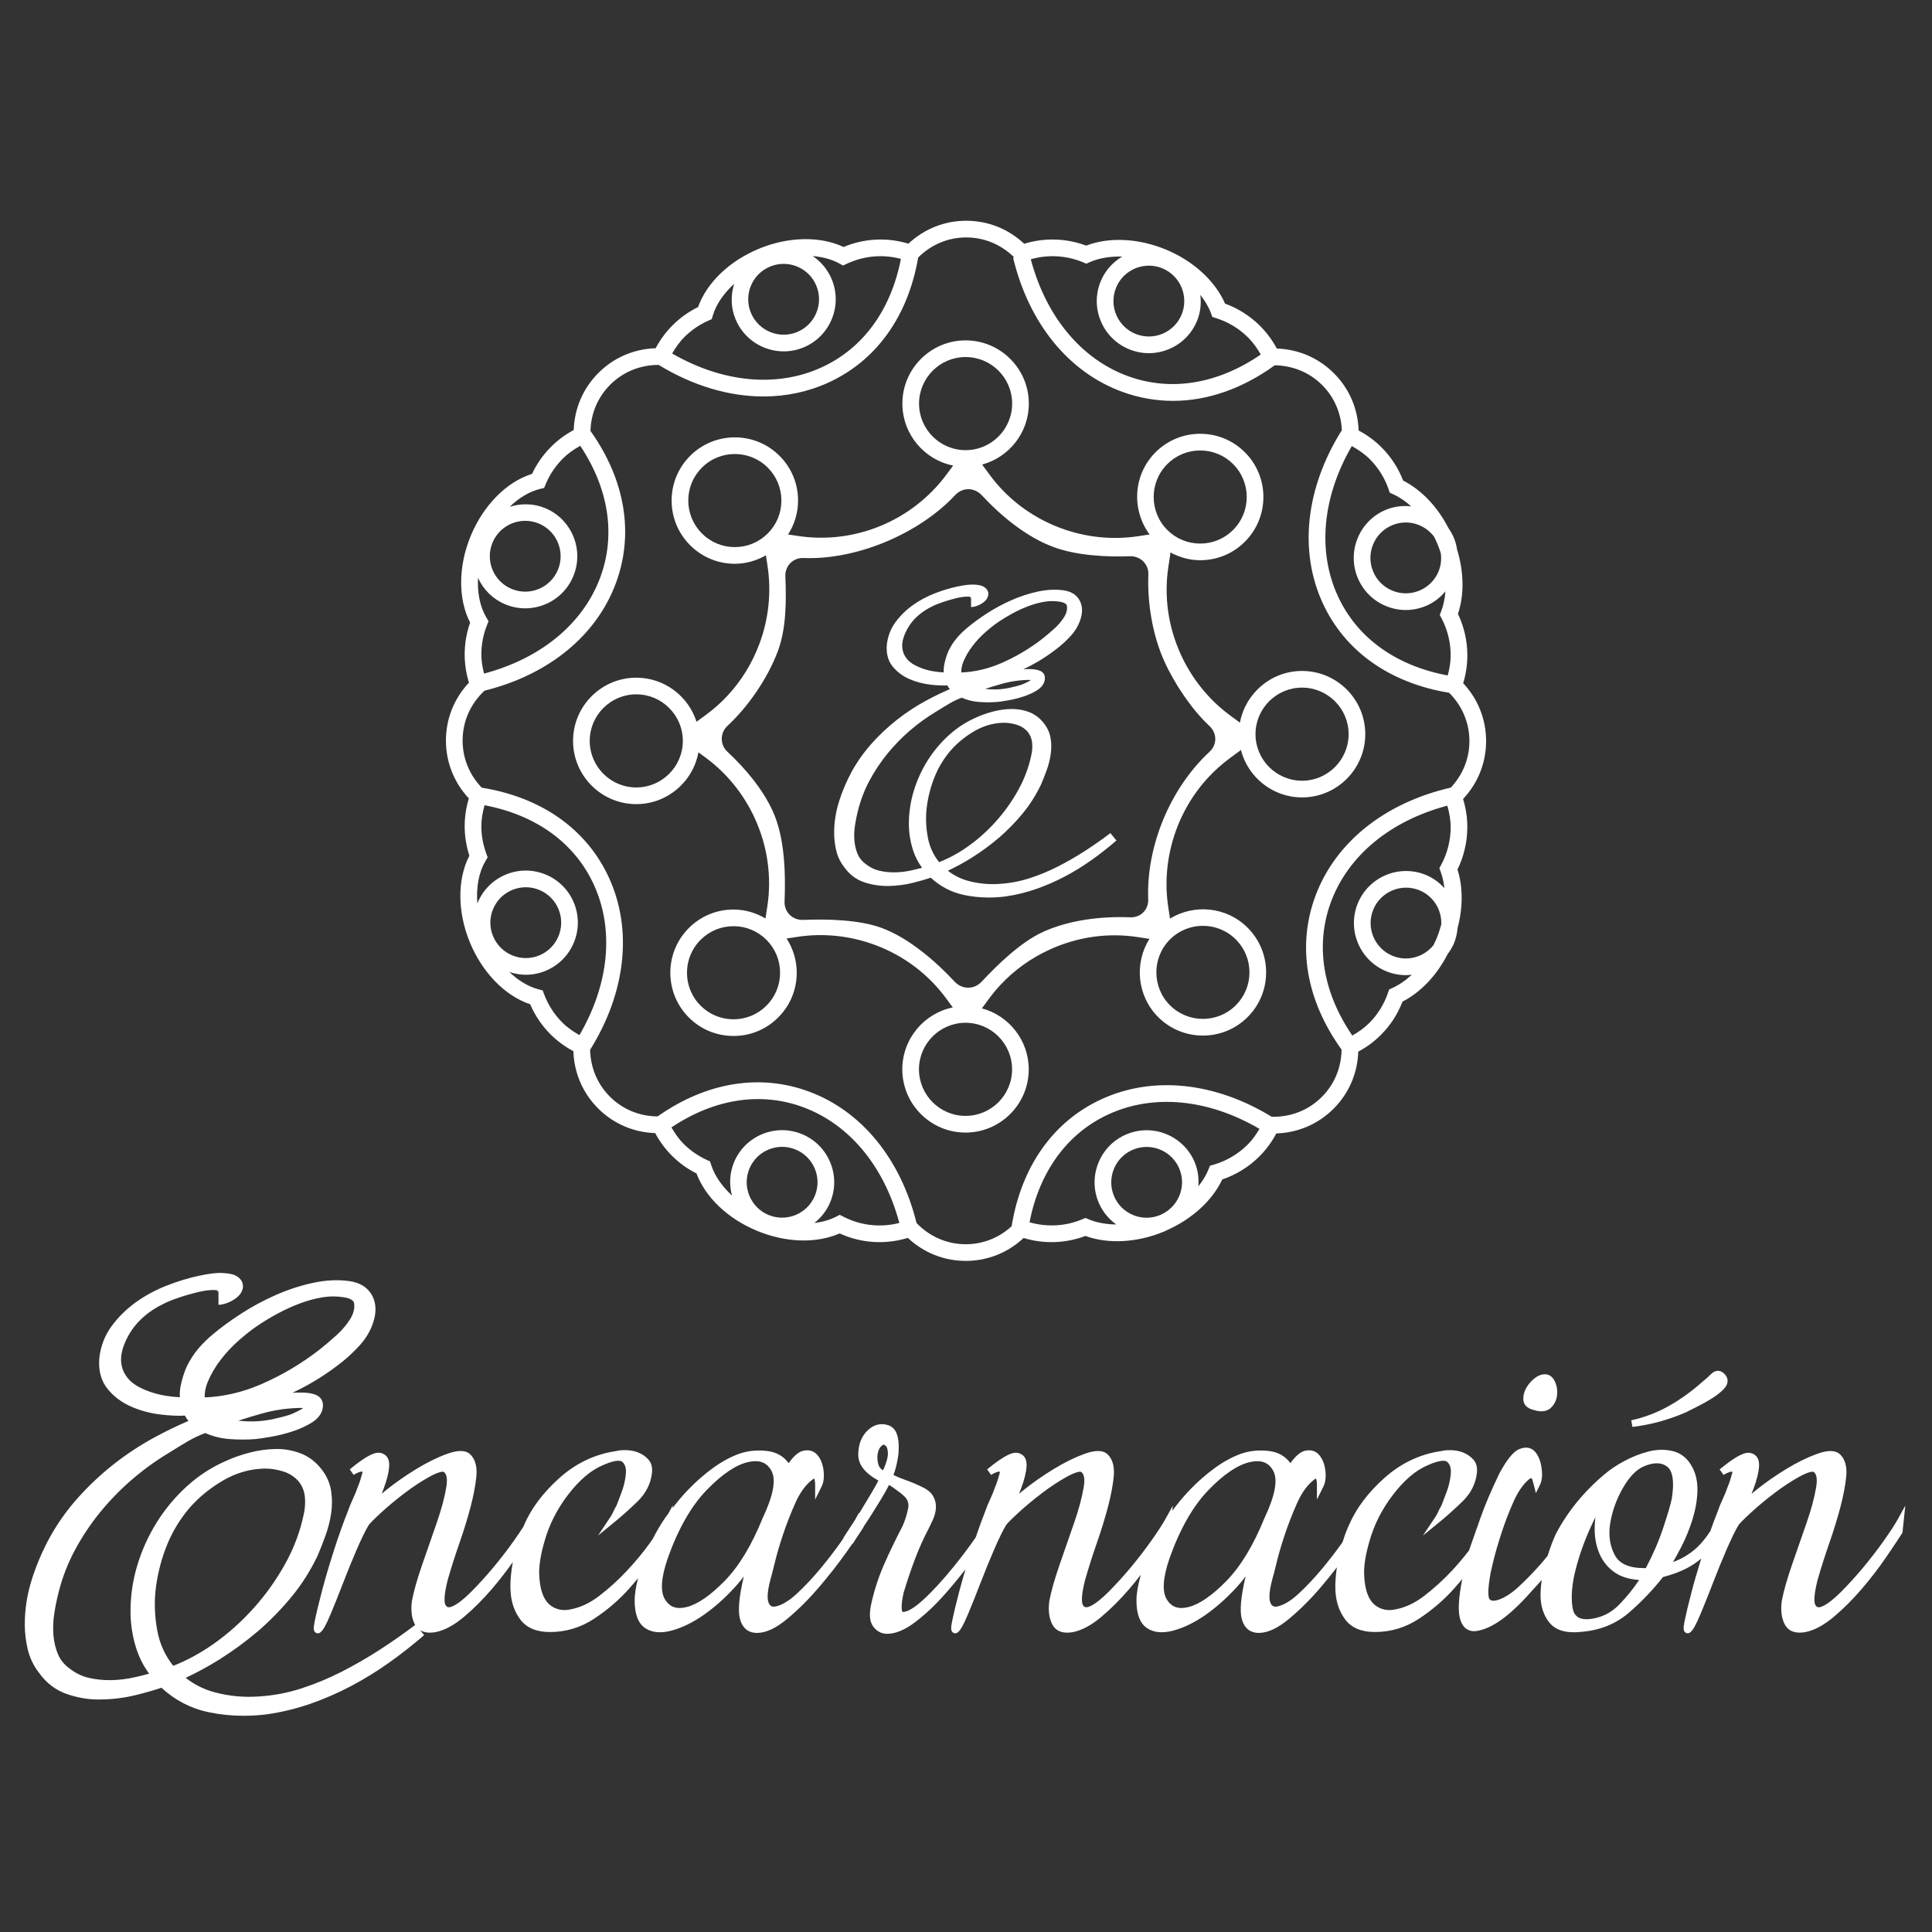 <?xml version="1.0" encoding="UTF-8"?> <svg xmlns="http://www.w3.org/2000/svg" xmlns:xlink="http://www.w3.org/1999/xlink" version="1.1" id="Calque_1" x="0px" y="0px" width="285px" height="285px" viewBox="0 0 285 285" xml:space="preserve"><rect x="0" y="0" width="285" height="285" fill="#333333" stroke="none"/> <g> <path fill="#FFFFFF" d="M226.331,208.018c0.386,0.114,0.741,0.172,1.064,0.172c0.538,0,0.989-0.159,1.344-0.479 c0.519-0.468,0.834-1.07,0.939-1.795c0.097-0.69,0.02-1.346-0.229-1.95c-0.279-0.668-0.677-1.072-1.207-1.207 c-0.579-0.112-1.167,0.049-1.756,0.478c-0.531,0.388-0.97,0.875-1.305,1.449c-0.354,0.609-0.509,1.232-0.456,1.851 C224.769,207.057,225.081,207.736,226.331,208.018"></path> <path fill="#FFFFFF" d="M244.836,209.705c1.261-0.349,2.526-0.793,3.79-1.334l1.688-0.845c0.796-0.398,1.553-0.82,2.25-1.257 c0.729-0.455,1.333-0.943,1.793-1.451c0.594-0.652,0.649-1.384,0.152-2.01l-0.008-0.009c-0.31-0.371-0.655-0.566-1.028-0.584 c-0.363-0.008-0.731,0.146-1.069,0.486c-0.457,0.453-0.854,0.812-1.216,1.085c-1.608,1.441-3.305,2.665-5.04,3.637 c-1.725,0.969-3.579,1.672-5.511,2.092l0.166,0.98C242.206,210.323,243.563,210.056,244.836,209.705"></path> <path fill="#FFFFFF" d="M279.918,224.177c-0.424,0.76-1.114,1.816-2.05,3.136c-0.931,1.311-1.95,2.634-3.028,3.931 c-1.081,1.294-2.183,2.506-3.28,3.603c-1.081,1.078-1.991,1.788-2.71,2.105c-0.698,0.31-0.907,0.069-1.052-0.184 c-0.157-0.273-0.325-1.11,0.308-3.641c0.516-1.803,1.103-3.651,1.744-5.492c0.65-1.863,1.2-3.646,1.634-5.298 c0.438-1.659,0.727-3.172,0.859-4.492c0.145-1.445-0.144-2.542-0.859-3.26c-0.672-0.674-1.797-0.714-3.446-0.115 c-1.454,0.529-2.991,1.287-4.568,2.251c-1.575,0.964-3.034,1.98-4.337,3.022c-0.27,0.216-0.519,0.421-0.749,0.614 c0.096-0.245,0.193-0.5,0.292-0.763c0.492-1.299,0.766-2.42,0.812-3.334c0.077-1.587-0.959-1.89-1.411-1.948 c-0.574-0.06-1.611,0.143-4.404,2.45l0.574,0.812c0.386-0.233,0.733-0.39,1.068-0.475c0.101-0.033,0.164-0.021,0.234,0.031 c0,0.001,0.028,0.092-0.094,0.413c-0.169,0.669-0.38,1.299-0.64,1.91c-0.171,0.51-0.403,1.082-0.692,1.699 c-0.307,0.654-0.555,1.263-0.727,1.782c-0.366,0.915-0.733,1.904-1.102,2.943c-0.197,0.285-0.402,0.593-0.586,0.837 c-0.623,0.831-1.249,1.499-1.862,1.987c-0.622,0.5-1.269,0.918-1.923,1.244c-0.342,0.17-0.72,0.331-1.13,0.481 c0.396-0.68,0.802-1.419,1.211-2.209c0.656-1.267,1.213-2.627,1.655-4.042c0.443-1.42,0.692-2.819,0.737-4.159 c0.044-1.384-0.216-2.605-0.774-3.629c-0.675-1.251-1.636-2.033-2.854-2.326c-1.16-0.277-2.375-0.255-3.617,0.067 c-1.207,0.314-2.401,0.788-3.554,1.407c-1.15,0.62-2.1,1.253-2.811,1.873c-3.066,2.543-5.512,5.522-7.276,8.877 c-0.42,0.912-0.827,2-1.216,3.229c-0.381,0.466-0.765,0.93-1.171,1.389c-1.019,1.146-2.078,2.227-3.146,3.212 c-1.027,0.944-2.037,1.586-2.989,1.901c-0.954,0.287-1.194-0.035-1.271-0.141c-0.094-0.127-0.36-0.742,0.096-3.403 c0.001-0.06,0.041-0.384,0.439-2.032c0.293-1.215,0.705-2.643,1.223-4.246c0.516-1.589,1.123-3.167,1.801-4.692 c0.658-1.482,1.442-2.6,2.312-3.312c0.116-0.087,0.196-0.135,0.248-0.162c0.057,0.047,0.12,0.102,0.186,0.164 c0.07,0.226,0.141,0.479,0.213,0.763l0.331,1.297l0.599-1.198c0.308-0.618,0.388-1.436,0.243-2.498 c-0.146-1.049-0.472-1.859-0.972-2.411c-0.405-0.443-1.134-0.87-2.311-0.385c-0.864,0.356-1.789,1.479-2.923,3.556 c-1.213,2.513-2.159,4.736-2.813,6.612c-0.648,1.861-1.19,3.396-1.631,4.633c-0.015,0.051-0.026,0.095-0.041,0.144 c-0.784,1.012-1.626,2.027-2.568,3.034c-1.277,1.36-2.655,2.607-4.097,3.711c-1.4,1.07-2.855,1.736-4.341,1.985 c-0.771,0.152-1.479,0.079-2.167-0.228c-0.682-0.301-1.197-0.801-1.579-1.53c-0.399-0.756-0.643-1.825-0.723-3.174 c-0.084-1.362,0.171-3.075,0.762-5.099c0.671-2.433,1.843-4.758,3.488-6.906c1.627-2.128,3.328-3.583,5.067-4.33 c2.082-0.938,2.73-0.681,2.914-0.529c0.436,0.37,0.611,0.954,0.541,1.784c-0.084,0.951-0.313,1.908-0.682,2.851 c-0.366,0.935-0.601,1.549-0.703,1.844c-0.171,0.263-0.326,0.556-0.462,0.87c-0.113,0.27-0.253,0.525-0.41,0.761l-1.847,2.771 l2.577-2.107c0.962-0.786,2.042-1.758,3.212-2.884c1.247-1.198,1.975-2.61,2.162-4.194c0.103-0.837-0.068-1.515-0.51-2.018 c-0.397-0.442-0.896-0.792-1.483-1.037c-1.133-0.473-2.555-0.403-3.247-0.229c-3.117,0.446-5.936,1.777-8.378,3.954 c-2.425,2.159-4.192,4.512-5.249,6.979c-0.353,0.751-0.661,1.603-0.944,2.509c-0.019,0.027-0.032,0.049-0.052,0.075 c-0.936,1.32-1.977,2.665-3.092,3.996c-1.1,1.311-2.22,2.495-3.332,3.525c-1.063,0.98-2.042,1.597-2.925,1.837 c-0.785,0.236-1.049-0.078-1.222-0.449c-0.201-0.426-0.315-1.399,0.281-3.592c0.088-0.266,0.272-0.98,0.598-2.314 c0.291-1.218,0.702-2.622,1.221-4.179c0.517-1.551,1.124-3.108,1.802-4.631c0.656-1.48,1.438-2.6,2.339-3.333 c0.273-0.241,0.427-0.306,0.454-0.337c0.01,0.02,0.026,0.056,0.043,0.116c0.049,0.146,0.104,0.42,0.104,0.883v2.116l0.945-1.893 c0.301-0.603,0.405-1.372,0.31-2.287c-0.097-0.909-0.368-1.67-0.813-2.26c-0.502-0.673-1.227-0.943-2.113-0.776 c-0.714,0.134-1.45,0.741-2.236,1.845c-0.76-1.023-1.81-1.624-3.132-1.786c-1.495-0.18-2.908-0.042-4.188,0.415 c-1.253,0.45-2.541,1.149-3.827,2.08c-1.267,0.917-2.512,2.008-3.701,3.24c-0.921,0.955-1.772,1.996-2.58,3.073l0.077-0.741 l-1.145,2.058c-0.424,0.76-1.113,1.816-2.05,3.136c-0.93,1.311-1.949,2.634-3.028,3.931c-1.08,1.294-2.184,2.506-3.28,3.603 c-1.081,1.078-1.991,1.788-2.708,2.105c-0.698,0.31-0.907,0.069-1.053-0.184c-0.157-0.273-0.325-1.11,0.307-3.641 c0.516-1.803,1.103-3.651,1.744-5.492c0.65-1.863,1.201-3.646,1.635-5.298c0.437-1.659,0.727-3.172,0.859-4.492 c0.144-1.445-0.145-2.542-0.859-3.26c-0.673-0.674-1.798-0.714-3.446-0.115c-1.455,0.529-2.993,1.287-4.568,2.251 s-3.035,1.98-4.338,3.022c-0.269,0.216-0.519,0.421-0.749,0.614c0.097-0.245,0.192-0.5,0.293-0.763 c0.491-1.299,0.765-2.42,0.812-3.334c0.077-1.587-0.961-1.89-1.411-1.948c-0.579-0.06-1.612,0.143-4.404,2.45l0.574,0.812 c0.385-0.233,0.733-0.39,1.066-0.475c0.101-0.033,0.166-0.021,0.236,0.031c0,0.001,0.026,0.092-0.095,0.413 c-0.168,0.669-0.379,1.299-0.639,1.91c-0.171,0.51-0.405,1.082-0.693,1.699c-0.307,0.654-0.556,1.263-0.727,1.782 c-0.468,1.171-0.938,2.481-1.407,3.852c-0.964,1.398-2.05,2.847-3.255,4.331c-1.672,2.056-3.206,3.721-4.558,4.944 c-1.602,1.449-2.491,1.748-2.98,1.729c-0.062-0.077-0.346-0.578,0.156-2.84c0.518-1.722,1.082-3.393,1.678-4.966 c0.588-1.56,1.278-3.091,2.056-4.565c0.177-0.348,0.373-0.766,0.594-1.25c0.237-0.525,0.383-1.082,0.433-1.658 c0.049-0.615-0.078-1.213-0.385-1.773c-0.314-0.572-0.917-1.06-1.774-1.441c-0.702-0.35-1.508-0.686-2.396-0.998 c-0.646-0.227-1.218-0.465-1.707-0.713c0.114-0.271,0.225-0.613,0.336-1.026c0.179-0.676,0.314-1.374,0.405-2.104 c0.194-2.447-0.3-3.826-1.516-4.215c-1.138-0.362-2.184-0.08-3.101,0.837c-0.873,0.872-1.314,2.062-1.314,3.535 c0,1.44,0.998,2.715,2.968,3.795c-0.197,0.4-0.493,0.938-0.886,1.602c-0.563,0.952-1.146,1.923-1.749,2.917 c-0.064,0.104-0.141,0.227-0.21,0.338l-0.03-0.091l-0.548,1.006c-0.019,0.034-0.049,0.079-0.069,0.113 c-0.467,0.731-1.003,1.556-1.631,2.499c-0.017,0.034-0.005,0.067-0.018,0.101c-0.159,0.23-0.287,0.435-0.459,0.678 c-0.936,1.319-1.977,2.662-3.093,3.997c-1.099,1.309-2.218,2.493-3.332,3.524c-1.064,0.98-2.043,1.597-2.924,1.837 c-0.784,0.236-1.05-0.076-1.224-0.449c-0.201-0.426-0.314-1.399,0.284-3.595c0.09-0.279,0.291-1.057,0.595-2.311 c0.297-1.23,0.708-2.638,1.221-4.18c0.516-1.547,1.122-3.104,1.802-4.631c0.657-1.48,1.44-2.6,2.34-3.333 c0.275-0.24,0.426-0.306,0.454-0.337c0.009,0.021,0.025,0.056,0.043,0.116c0.047,0.146,0.105,0.42,0.105,0.883v2.109l0.943-1.885 c0.305-0.607,0.407-1.356,0.311-2.289c-0.097-0.91-0.371-1.671-0.812-2.259c-0.504-0.673-1.236-0.943-2.115-0.776 c-0.715,0.135-1.449,0.741-2.235,1.845c-0.758-1.023-1.81-1.624-3.132-1.786c-1.5-0.18-2.91-0.041-4.19,0.415 c-1.256,0.452-2.542,1.15-3.824,2.08c-1.268,0.916-2.515,2.007-3.705,3.24c-0.803,0.835-1.552,1.737-2.272,2.667l0.035-0.39 l-0.67,1.23c-0.125,0.173-0.266,0.336-0.389,0.516c-0.748,1.07-1.355,2.137-1.892,3.197c-0.144,0.206-0.284,0.409-0.44,0.627 c-0.984,1.367-2.127,2.749-3.402,4.106c-1.275,1.361-2.651,2.607-4.094,3.711c-1.4,1.07-2.856,1.736-4.342,1.985 c-0.766,0.153-1.476,0.08-2.167-0.228c-0.681-0.301-1.197-0.801-1.58-1.53c-0.398-0.754-0.642-1.821-0.723-3.174 c-0.083-1.365,0.173-3.076,0.764-5.098c0.671-2.438,1.844-4.761,3.485-6.907c1.629-2.129,3.331-3.584,5.069-4.33 c2.082-0.938,2.733-0.681,2.914-0.529c0.434,0.37,0.612,0.954,0.541,1.785c-0.083,0.948-0.313,1.905-0.682,2.85 c-0.366,0.934-0.6,1.548-0.703,1.844c-0.171,0.262-0.322,0.546-0.461,0.87c-0.115,0.27-0.253,0.525-0.41,0.761l-1.848,2.771 l2.577-2.107c0.96-0.785,2.041-1.756,3.213-2.884c1.246-1.2,1.974-2.611,2.161-4.194c0.105-0.837-0.068-1.515-0.511-2.018 c-0.395-0.442-0.893-0.792-1.48-1.037c-1.141-0.474-2.559-0.405-3.248-0.229c-3.115,0.446-5.935,1.777-8.379,3.954 c-2.424,2.161-4.193,4.514-5.25,6.979c-0.03,0.065-0.053,0.148-0.084,0.216c-0.385,0.605-0.854,1.303-1.426,2.109 c-0.94,1.326-1.96,2.647-3.029,3.932c-1.073,1.285-2.178,2.497-3.282,3.604c-1.077,1.076-1.987,1.786-2.708,2.104 c-0.7,0.309-0.909,0.069-1.052-0.184c-0.157-0.274-0.325-1.111,0.306-3.641c0.514-1.799,1.103-3.646,1.745-5.492 c0.643-1.842,1.194-3.624,1.635-5.298c0.438-1.667,0.727-3.178,0.858-4.492c0.144-1.446-0.145-2.543-0.858-3.261 c-0.675-0.673-1.801-0.712-3.445-0.115c-1.452,0.528-2.991,1.286-4.571,2.252c-1.575,0.964-3.034,1.98-4.337,3.023 c-0.27,0.215-0.519,0.42-0.748,0.613c0.094-0.245,0.192-0.499,0.293-0.762c0.491-1.299,0.763-2.42,0.809-3.334 c0.08-1.588-0.958-1.891-1.411-1.949c-0.582-0.06-1.61,0.143-4.404,2.45l0.575,0.812c0.387-0.234,0.734-0.391,1.067-0.475 c0.101-0.031,0.164-0.021,0.237,0.031c0,0.001,0.025,0.093-0.096,0.413c-0.169,0.672-0.38,1.302-0.639,1.91 c-0.17,0.506-0.403,1.078-0.693,1.7c-0.311,0.664-0.558,1.273-0.726,1.78c-0.692,1.729-1.396,3.705-2.09,5.878 c-0.695,2.165-1.288,4.185-1.761,6.001c-0.47,1.79-0.822,3.263-1.046,4.379c-0.171,0.858-0.255,1.479,0.221,1.703 c0.07,0.032,0.152,0.054,0.245,0.054c0.17,0,0.37-0.08,0.57-0.334c0.213-0.213,0.559-0.696,1.343-2.562 c0.563-1.345,1.17-2.866,1.823-4.56c0.647-1.684,1.322-3.338,2.004-4.916c0.68-1.572,1.281-2.798,1.76-3.6 c0.165-0.219,0.625-0.724,1.886-1.88c1.024-0.938,2.171-1.89,3.407-2.829c1.228-0.931,2.432-1.726,3.576-2.363 c1.278-0.709,1.87-0.816,2.147-0.796c0.495,0.272,0.64,1.042,0.431,2.292c-0.252,1.521-0.727,3.284-1.407,5.241l-2.144,6.17 c-0.739,2.13-1.248,3.924-1.517,5.356c-0.188,1.398-0.039,2.569,0.442,3.482c0.011,0.02,0.026,0.041,0.038,0.062 c-1.636,1.244-3.375,2.464-5.173,3.628c-1.829,1.184-3.736,2.283-5.671,3.273c-1.92,0.981-3.93,1.813-5.974,2.473 c-2.017,0.651-4.104,1.046-6.203,1.172l-0.016,0.002c-2.167,0.161-4.348-0.035-6.483-0.596c-1.597-0.42-3.049-1.14-4.331-2.146 c1.688-0.795,3.343-1.696,4.937-2.691c2.032-1.276,3.988-2.712,5.819-4.274c1.74-1.515,3.374-3.193,4.853-4.987 c1.488-1.803,2.773-3.82,3.833-6.033c0.403-0.938,0.793-1.932,1.174-2.984c0.393-1.088,0.674-2.191,0.838-3.285 c0.166-1.125,0.166-2.244-0.002-3.329c-0.181-1.154-0.659-2.23-1.414-3.188c-0.859-1.11-1.915-1.905-3.137-2.364 c-1.165-0.436-2.404-0.656-3.694-0.622c-1.236,0.025-2.499,0.201-3.753,0.525c-1.239,0.322-2.378,0.718-3.364,1.167 c-2.156,0.917-4.133,2.185-5.875,3.767c-1.727,1.566-3.225,3.353-4.454,5.308c-1.224,1.952-2.191,4.07-2.873,6.296 c-0.685,2.234-1.031,4.546-1.031,6.873c0,1.896,0.293,3.761,0.872,5.539c0.429,1.323,1.058,2.55,1.878,3.666 c-0.677,0.186-1.371,0.358-2.072,0.518c-1.178,0.269-2.362,0.416-3.517,0.436c-1.142,0.021-2.252-0.092-3.311-0.335 c-0.996-0.231-1.93-0.68-2.798-1.35c-0.824-0.599-1.393-1.292-1.742-2.115c-0.373-0.882-0.602-1.842-0.68-2.85 c-0.082-1.034-0.041-2.098,0.123-3.159c0.168-1.099,0.384-2.148,0.64-3.137c0.547-2.19,1.358-4.294,2.413-6.251 c1.061-1.975,2.31-3.85,3.711-5.569c1.406-1.726,2.982-3.344,4.685-4.813c1.699-1.466,3.535-2.795,5.478-3.96 c0.954-0.606,1.896-1.18,2.829-1.724c0.786-0.455,1.606-0.845,2.519-1.188c1.127,0.499,2.356,0.801,3.655,0.894 c1.272,0.09,2.518,0.09,3.714-0.002c0.5-0.045,1.275-0.157,2.319-0.34c1.047-0.182,2.113-0.448,3.167-0.791 c1.084-0.354,2.056-0.799,2.889-1.322c1.336-0.84,1.617-1.854,1.617-2.555c0-0.648-0.353-1.196-0.946-1.47 c-0.326-0.146-0.694-0.251-1.097-0.308c-0.354-0.05-0.707-0.076-1.061-0.076h-0.691c-0.235,0.008-0.471,0.018-0.708,0.033 c2.599-1.218,5.064-2.75,7.354-4.575c0.914-0.729,1.794-1.565,2.62-2.481c0.876-0.975,1.521-2.066,1.913-3.239 c0.531-1.54,0.487-2.905-0.129-4.055c-0.642-1.19-1.776-1.907-3.375-2.128c-1.691-0.236-3.514-0.142-5.417,0.276 c-1.852,0.405-3.698,1.013-5.49,1.808c-1.773,0.785-3.482,1.707-5.074,2.74c-1.584,1.027-2.982,2.049-4.14,3.028 c-0.788,0.649-1.505,1.356-2.136,2.102c-0.644,0.764-1.208,1.627-1.696,2.607c-0.375,0.84-0.672,1.756-0.885,2.725 c-0.136,0.619-0.187,1.237-0.154,1.852c-0.698-0.039-1.393-0.112-2.075-0.22c-1.03-0.161-2.05-0.45-3.032-0.858 c-1.12-0.463-1.957-1.014-2.485-1.635c-0.528-0.618-0.854-1.276-0.998-2.01c-0.144-0.741-0.095-1.535,0.145-2.366 c0.255-0.885,0.69-1.801,1.286-2.718c0.557-0.834,1.244-1.592,2.043-2.25c0.81-0.67,1.693-1.234,2.667-1.7 c0.518-0.279,1.275-0.591,2.25-0.923c0.995-0.339,2.005-0.628,3-0.861c0.933-0.219,1.769-0.311,2.481-0.273 c0.139,0.009,0.242,0.023,0.319,0.04c-0.01,0.015-0.021,0.03-0.031,0.046c-0.087,0.126-0.136,0.165-0.137,0.166 c0.026-0.019,0.124-0.071,0.268-0.071v1.994c0.395,0,0.836-0.098,1.348-0.298c0.486-0.188,0.927-0.437,1.309-0.738 c0.49-0.384,0.797-0.838,0.915-1.346c0.078-0.338,0.15-1.189-0.846-1.814c-0.43-0.286-1.07-0.438-2.078-0.495 c-0.888-0.052-2.053,0.088-3.553,0.415c-1.491,0.315-3.071,0.797-4.696,1.429c-1.65,0.642-3.186,1.469-4.563,2.455 c-1.398,1.003-2.603,2.184-3.579,3.511c-1.024,1.389-1.641,2.979-1.837,4.754c-0.152,1.841,0.265,3.378,1.244,4.565 c0.907,1.107,2.073,1.976,3.463,2.585c1.336,0.585,2.793,0.978,4.329,1.162c1.375,0.167,2.602,0.22,3.592,0.16 c0.141,0.282,0.315,0.545,0.52,0.783c-1.705,0.734-3.378,1.547-4.994,2.424c-2.102,1.14-4.121,2.466-5.999,3.941 c-1.877,1.476-3.646,3.132-5.259,4.923c-1.625,1.806-3.042,3.794-4.214,5.916c-1.081,1.982-1.97,4.068-2.644,6.2 c-0.685,2.171-1.033,4.387-1.033,6.586c0,1.208,0.141,2.436,0.421,3.646c0.295,1.278,0.866,2.473,1.672,3.513 c1.085,1.529,2.491,2.594,4.18,3.164c1.589,0.538,3.279,0.838,5.039,0.777c1.715-0.023,3.429-0.242,5.096-0.655 c1.373-0.338,2.632-0.697,3.754-1.075c2.009,1.857,4.359,3.074,6.995,3.618c1.677,0.348,3.397,0.521,5.146,0.521 c1.12,0,2.25-0.072,3.39-0.214c2.205-0.315,4.371-0.839,6.44-1.56c2.055-0.715,4.083-1.599,6.029-2.627 c1.938-1.025,3.826-2.188,5.609-3.459c1.769-1.259,3.497-2.618,5.141-4.038l-0.602-0.744c0.51,0.325,1.26,0.504,2.388,0.279 c1.289-0.277,2.671-1.033,4.115-2.25c1.405-1.187,2.779-2.561,4.083-4.082c1.13-1.316,2.155-2.651,3.097-3.979 c-0.275,1.48-0.413,2.921-0.337,4.266c0.09,1.654,0.583,3.079,1.464,4.234c0.916,1.208,2.383,1.82,4.358,1.82 c2.339,0,4.528-0.66,6.509-1.964c1.929-1.271,3.667-2.763,5.161-4.435c0.464-0.519,0.898-1.035,1.318-1.548 c-0.33,1.273-0.5,2.37-0.5,3.293c0,1.985,0.509,3.345,1.511,4.044c0.987,0.691,2.306,0.83,3.92,0.398 c1.526-0.404,3.109-1.173,4.702-2.279c1.581-1.096,3.138-2.475,4.629-4.098c0.48-0.523,0.927-1.061,1.337-1.611 c-0.706,3.016-0.89,5.066-0.563,6.272c0.457,1.7,1.609,2.059,2.495,2.059c1.347,0,2.832-0.696,4.541-2.13 c1.616-1.353,3.186-2.925,4.672-4.671c1.478-1.739,2.819-3.454,3.987-5.1c0.319-0.448,0.607-0.856,0.873-1.237 c0.041-0.035,0.08-0.05,0.121-0.093c0.158-0.264,0.32-0.513,0.478-0.771c0.408-0.595,0.725-1.073,0.947-1.43l0.125-0.197 l-0.011-0.036c0.264-0.401,0.528-0.807,0.792-1.191c0.607-0.952,1.215-1.931,1.823-2.93c0.497-0.816,0.874-1.493,1.143-2.051 c0.145,0.086,0.361,0.224,0.676,0.446c0.926,0.653,1.213,0.898,1.34,1.02c0.721,0.58,0.975,1.227,0.799,2.038 c-0.208,0.958-0.481,1.821-0.8,2.536c-1.04,1.998-1.962,3.909-2.741,5.681c-0.788,1.798-1.411,3.685-1.847,5.606 c-0.387,1.637-0.318,2.788,0.208,3.518c0.528,0.744,1.232,1.121,2.095,1.121c1.234,0,2.625-0.581,4.132-1.726 c1.446-1.093,2.891-2.447,4.292-4.025c1.101-1.239,2.137-2.5,3.127-3.764c-0.343,1.156-0.661,2.269-0.931,3.307 c-0.47,1.781-0.82,3.254-1.047,4.379c-0.17,0.858-0.253,1.481,0.222,1.703c0.069,0.032,0.153,0.054,0.243,0.054 c0.17,0,0.372-0.08,0.572-0.334c0.212-0.212,0.555-0.693,1.341-2.562c0.563-1.345,1.173-2.866,1.824-4.56 c0.656-1.706,1.332-3.359,2.006-4.916c0.678-1.569,1.28-2.797,1.759-3.6c0.164-0.219,0.626-0.724,1.885-1.881 c1.018-0.932,2.164-1.883,3.408-2.828c1.23-0.934,2.434-1.728,3.576-2.363c1.282-0.713,1.876-0.813,2.147-0.796 c0.493,0.271,0.638,1.042,0.432,2.292c-0.255,1.522-0.729,3.285-1.409,5.241l-2.143,6.17c-0.738,2.127-1.247,3.92-1.518,5.356 c-0.187,1.4-0.038,2.571,0.444,3.482c0.373,0.711,1.224,1.484,3.143,1.1c1.286-0.277,2.671-1.033,4.112-2.25 c1.402-1.185,2.777-2.558,4.085-4.082c0.599-0.698,1.165-1.401,1.712-2.104c-0.418,1.484-0.645,2.755-0.645,3.792 c0,1.985,0.509,3.345,1.512,4.044c0.986,0.69,2.307,0.828,3.922,0.398c1.525-0.404,3.106-1.172,4.702-2.279 c1.579-1.096,3.136-2.475,4.627-4.098c0.481-0.523,0.928-1.061,1.339-1.611c-0.706,3.013-0.89,5.064-0.563,6.272 c0.456,1.7,1.607,2.059,2.495,2.059c1.344,0,2.829-0.696,4.54-2.13c1.616-1.355,3.188-2.927,4.67-4.671 c0.821-0.966,1.59-1.921,2.322-2.868c-0.174,1.2-0.274,2.376-0.213,3.482c0.092,1.654,0.584,3.079,1.464,4.234 c0.917,1.208,2.384,1.82,4.358,1.82c2.34,0,4.529-0.66,6.511-1.964c1.929-1.272,3.665-2.765,5.159-4.434 c0.427-0.476,0.828-0.949,1.216-1.419c-0.501,2.56-0.642,4.423-0.388,5.606c0.379,1.762,1.415,2.088,2.137,2.088 c0.08,0,0.157-0.005,0.229-0.011c2.313-0.277,5.009-2.201,8.228-5.866c0.526-0.56,1.023-1.124,1.521-1.688 c-0.113,0.773-0.178,1.528-0.178,2.255c0,1.583,0.429,2.932,1.275,4.007c0.761,0.974,1.978,1.465,3.612,1.465 c0.267,0,0.548-0.013,0.836-0.04c2.869-0.179,5.328-1.136,7.311-2.847c1.872-1.617,3.562-3.387,5.026-5.261 c1.346-0.347,2.527-0.784,3.514-1.298c0.811-0.425,1.506-0.91,2.131-1.421c-0.539,1.729-1.026,3.386-1.416,4.88 c-0.469,1.781-0.818,3.254-1.046,4.379c-0.171,0.858-0.253,1.481,0.222,1.703c0.069,0.032,0.152,0.054,0.243,0.054 c0.17,0,0.372-0.08,0.57-0.334c0.214-0.212,0.557-0.693,1.343-2.562c0.563-1.345,1.173-2.866,1.823-4.56 c0.656-1.706,1.333-3.359,2.006-4.916c0.68-1.569,1.28-2.797,1.759-3.6c0.166-0.219,0.626-0.724,1.886-1.881 c1.018-0.932,2.164-1.883,3.407-2.828c1.23-0.934,2.435-1.728,3.577-2.363c1.283-0.713,1.886-0.813,2.148-0.796 c0.492,0.271,0.636,1.042,0.43,2.292c-0.254,1.522-0.728,3.285-1.408,5.241l-2.144,6.17c-0.737,2.127-1.246,3.92-1.517,5.356 c-0.188,1.4-0.038,2.571,0.443,3.482c0.375,0.711,1.224,1.484,3.144,1.1c1.286-0.277,2.671-1.033,4.113-2.25 c1.401-1.185,2.775-2.558,4.084-4.082c1.308-1.526,2.498-3.069,3.538-4.589c1.042-1.521,1.868-2.758,2.478-3.716l0.418-3.996 L279.918,224.177z M246.614,221.083c-0.171,0.849-0.603,2.313-1.281,4.347c-0.651,1.955-1.51,3.936-2.551,5.893h-0.222 c-2.245,0-3.674-0.635-4.365-1.941c-0.725-1.368-0.946-2.944-0.661-4.688c0.291-1.793,0.926-3.549,1.887-5.22 c0.935-1.628,1.969-2.693,3.073-3.165c0.715-0.303,1.349-0.453,1.91-0.453c0.598,0,1.111,0.172,1.55,0.515 C246.778,217.014,247.007,218.644,246.614,221.083 M234.342,238.856c-1.475,0.084-2.211-0.497-2.392-1.841 c-0.206-1.531-0.058-3.325,0.443-5.333c0.512-2.041,1.222-4.088,2.114-6.086c0.291-0.649,0.569-1.242,0.839-1.781 c-0.056,0.461-0.091,0.916-0.103,1.367c-0.049,1.449,0.184,2.787,0.688,3.976c0.513,1.213,1.319,2.185,2.396,2.887 c0.89,0.582,2.055,0.925,3.473,1.024c-0.837,1.26-1.813,2.469-2.911,3.602C237.625,237.977,236.137,238.69,234.342,238.856 M172.138,235.97c-0.733-1.155-0.607-3.195,0.373-6.06c1.528-4.329,3.458-7.719,5.733-10.08c2.258-2.341,4.315-3.735,6.115-4.146 c0.405-0.092,0.774-0.138,1.114-0.138c1.082,0,1.847,0.472,2.36,1.444c0.698,1.318,0.256,3.658-1.308,6.956l-0.013,0.026 c-1.61,3.986-3.499,7.099-5.609,9.254c-2.089,2.132-3.954,3.42-5.549,3.827C173.872,237.438,172.846,237.094,172.138,235.97 M129.542,215.926c-0.154-0.646-0.156-1.238-0.006-1.761c0.138-0.484,0.362-0.813,0.686-1.008c0.027-0.017,0.067-0.04,0.123-0.04 c0.098,0,0.25,0.07,0.475,0.37c0.201,0.576,0.209,1.178,0.028,1.837c-0.16,0.572-0.356,1.099-0.59,1.57 C129.875,216.681,129.644,216.365,129.542,215.926 M98.114,235.97c-0.733-1.155-0.608-3.195,0.375-6.06 c1.526-4.327,3.455-7.718,5.733-10.08c2.258-2.341,4.316-3.736,6.115-4.146c0.404-0.092,0.775-0.138,1.114-0.138 c1.084,0,1.846,0.472,2.361,1.444c0.697,1.317,0.257,3.657-1.309,6.956l-0.012,0.025c-1.612,3.988-3.498,7.102-5.608,9.255 c-2.092,2.132-3.958,3.42-5.547,3.827C99.849,237.439,98.825,237.092,98.114,235.97 M23.019,234.015 c0.293-2.146,0.847-4.224,1.647-6.176c0.79-1.936,1.886-3.737,3.251-5.351c1.372-1.58,3.038-2.949,4.951-4.072 c1.864-1.094,3.856-1.69,5.919-1.773c0.106-0.004,0.211-0.006,0.319-0.006c0.876,0,1.771,0.142,2.667,0.422 c0.944,0.297,1.707,0.8,2.309,1.504c0.503,0.647,0.792,1.356,0.881,2.164c0.097,0.87,0.048,1.745-0.149,2.618 c-0.504,2.477-1.409,4.918-2.694,7.257c-1.298,2.359-2.871,4.58-4.675,6.595s-3.806,3.802-5.95,5.31 c-1.932,1.358-3.925,2.439-5.934,3.226c-1.203-1.498-1.993-3.229-2.354-5.159C22.791,238.345,22.727,236.136,23.019,234.015 M37.928,195.605c0.93-0.634,1.94-1.247,3.005-1.822c1.049-0.566,2.149-1.069,3.267-1.491c1.104-0.416,2.217-0.721,3.306-0.904 c0.556-0.096,1.113-0.143,1.67-0.143c0.493,0,0.983,0.038,1.471,0.112c1.497,0.221,1.57,0.752,1.593,0.927 c0.101,0.737-0.091,1.493-0.575,2.29c-0.564,0.888-1.248,1.692-2.032,2.394c-0.84,0.757-1.693,1.479-2.543,2.157 c-2.645,2.049-5.53,3.756-8.573,5.075c-2.716,1.178-5.508,1.83-8.314,1.94c-0.034-0.727,0.105-1.462,0.419-2.228 c0.467-1.141,1.109-2.248,1.91-3.294c0.81-1.06,1.729-2.041,2.728-2.916c1.013-0.886,1.908-1.589,2.661-2.093L37.928,195.605z M35.156,209.567c1.2-0.388,2.371-0.741,3.498-1.056c1.934-0.541,3.899-0.815,5.842-0.82c0.083,0.009,0.16,0.017,0.229,0.025 c-0.243,0.166-0.526,0.328-0.849,0.483c-0.538,0.258-0.925,0.431-1.151,0.506c-0.795,0.252-1.669,0.475-2.597,0.666 c-0.907,0.184-1.833,0.288-2.752,0.308C36.621,209.691,35.881,209.659,35.156,209.567"></path> <path fill="#FFFFFF" d="M215.826,117.864c2.195-2.335,3.396-5.341,3.396-8.547c0-3.197-1.193-6.199-3.38-8.532 c0.408-1.341,0.614-2.718,0.614-4.1c0-2.123-0.477-4.228-1.386-6.125c0.944-2.826,0.888-6.18-0.125-9.485 c-0.096-0.582-0.236-1.157-0.467-1.715c-0.219-0.528-0.498-1.011-0.812-1.46c-1.608-3.141-3.975-5.632-6.683-7.009 c-0.715-1.852-1.784-3.496-3.184-4.894c-0.991-0.992-2.128-1.828-3.383-2.492c-0.099-3.203-1.376-6.178-3.643-8.444 c-2.262-2.262-5.229-3.539-8.422-3.644c-0.663-1.239-1.49-2.358-2.468-3.333c-1.459-1.461-3.237-2.594-5.171-3.299 c-1.451-3.339-4.674-6.292-8.739-7.977c-4.028-1.667-8.373-1.872-11.748-0.574c-2.893-1.09-6.122-1.205-9.142-0.274 c-2.337-2.195-5.342-3.395-8.55-3.395c-3.197,0-6.197,1.195-8.531,3.381c-3.171-0.963-6.542-0.781-9.563,0.488 c-3.436-1.622-8.15-1.539-12.478,0.255c-4.374,1.812-7.692,5.003-8.991,8.611c-1.4,0.689-2.663,1.591-3.757,2.687 c-0.991,0.991-1.827,2.126-2.492,3.382c-3.204,0.099-6.179,1.376-8.443,3.642c-2.263,2.262-3.54,5.227-3.644,8.422 c-1.238,0.662-2.357,1.488-3.334,2.466c-1.175,1.174-2.121,2.52-2.817,4.004c-3.739,1.169-7.165,4.612-9.039,9.135 c-1.863,4.499-1.885,9.339-0.093,12.806c-0.534,1.513-0.804,3.093-0.804,4.703c0,1.401,0.212,2.796,0.631,4.153 c-2.196,2.335-3.397,5.342-3.397,8.547c0,3.198,1.195,6.198,3.381,8.532c-0.409,1.341-0.616,2.717-0.616,4.101 c0,1.47,0.234,2.929,0.693,4.349c-1.8,3.469-1.779,8.316,0.087,12.819c1.842,4.449,5.204,7.873,8.88,9.091 c0.712,1.664,1.717,3.152,2.996,4.431c0.993,0.993,2.127,1.827,3.382,2.492c0.1,3.204,1.376,6.178,3.643,8.445 c2.262,2.261,5.227,3.538,8.423,3.643c0.66,1.236,1.488,2.355,2.465,3.334c1.058,1.056,2.275,1.936,3.628,2.617 c1.339,3.549,4.637,6.687,8.932,8.465c4.245,1.759,8.749,1.889,12.188,0.382c3.117,1.437,6.7,1.69,10.054,0.658 c2.337,2.195,5.342,3.394,8.547,3.394c3.197,0,6.198-1.193,8.531-3.379c3.023,0.919,6.237,0.79,9.122-0.301 c3.346,1.224,7.625,0.997,11.568-0.636c0.117-0.049,0.227-0.108,0.343-0.159c0.018-0.008,0.037-0.01,0.055-0.018 c0.042-0.017,0.076-0.046,0.118-0.063c3.69-1.658,6.661-4.383,8.101-7.46c2.058-0.694,3.942-1.863,5.484-3.403 c0.992-0.993,1.828-2.129,2.492-3.384c3.203-0.1,6.177-1.376,8.443-3.643c2.262-2.261,3.538-5.227,3.643-8.423 c1.238-0.661,2.357-1.488,3.335-2.466c1.404-1.402,2.478-3.056,3.193-4.914c2.695-1.381,5.05-3.869,6.65-6.998 c0.376-0.5,0.71-1.042,0.961-1.646c0.299-0.727,0.444-1.473,0.514-2.218c0.797-3.008,0.808-6.034-0.015-8.625 c0.949-1.935,1.448-4.082,1.448-6.246C216.456,120.614,216.245,119.221,215.826,117.864 M212.207,84.298 c-0.534,1.289-1.539,2.293-2.828,2.827c-1.289,0.535-2.707,0.535-3.998,0c-1.289-0.533-2.293-1.538-2.825-2.827 c-1.104-2.661,0.164-5.724,2.825-6.826c0.651-0.27,1.327-0.397,1.993-0.397c1.626,0,3.18,0.774,4.172,2.093 c0.179,0.358,0.353,0.722,0.508,1.097c0.181,0.437,0.342,0.878,0.481,1.322C212.663,82.497,212.567,83.427,212.207,84.298 M202.062,67.733c1.257,1.257,2.193,2.753,2.779,4.449l0.172,0.499l0.482,0.218c0.935,0.425,1.836,1.041,2.678,1.793 c-1.233-0.13-2.509,0.001-3.732,0.509c-3.914,1.62-5.777,6.124-4.159,10.037c0.787,1.896,2.264,3.373,4.159,4.159 c0.947,0.391,1.944,0.588,2.939,0.588c0.996,0,1.993-0.197,2.94-0.589c1.153-0.478,2.124-1.235,2.904-2.164 c-0.083,1.055-0.284,2.061-0.636,2.964l-0.202,0.522l0.263,0.496c0.884,1.668,1.349,3.559,1.349,5.469 c0,0.995-0.174,1.983-0.433,2.958c-7.646-1.424-13.402-5.558-16.232-11.755c-3.021-6.614-2.25-14.608,2.077-22.085 C200.382,66.336,201.29,66.96,202.062,67.733 M169.484,39.189c0.651,0,1.313,0.122,1.953,0.381 c2.668,1.082,3.961,4.132,2.881,6.803c-0.523,1.293-1.52,2.305-2.805,2.85c-1.286,0.544-2.707,0.554-3.998,0.031 c-1.294-0.524-2.305-1.52-2.849-2.805c-0.544-1.284-0.556-2.703-0.032-3.997C165.455,40.421,167.417,39.189,169.484,39.189 M159.763,38.693l0.486,0.204l0.483-0.214c1.403-0.62,3.061-0.894,4.812-0.833c-1.386,0.828-2.538,2.071-3.188,3.678 c-0.771,1.902-0.754,3.99,0.047,5.881c0.8,1.889,2.288,3.354,4.191,4.124c0.931,0.377,1.907,0.566,2.884,0.566 c1.017,0,2.03-0.206,2.995-0.613c1.89-0.8,3.354-2.289,4.125-4.19v-0.001c0.504-1.247,0.622-2.544,0.469-3.794 c0.676,0.853,1.219,1.756,1.566,2.693l0.209,0.562l0.572,0.182c1.801,0.572,3.394,1.541,4.734,2.883 c0.726,0.726,1.316,1.575,1.834,2.481c-6.326,4.338-13.235,5.499-19.571,3.193c-6.909-2.515-12.102-8.781-14.355-17.249 C154.627,37.516,157.345,37.681,159.763,38.693 M110.772,42.151c0.535-1.289,1.539-2.293,2.829-2.827 c0.645-0.268,1.321-0.401,1.998-0.401c0.677,0,1.355,0.133,2,0.401c1.289,0.533,2.293,1.538,2.826,2.827 c1.103,2.661-0.167,5.724-2.826,6.826c-2.662,1.1-5.724-0.167-6.826-2.828C110.237,44.86,110.237,43.44,110.772,42.151 M100.955,49.724c1.009-1.011,2.194-1.823,3.52-2.414l0.514-0.229l0.163-0.54c0.504-1.673,1.626-3.287,3.151-4.676 c-0.54,1.717-0.497,3.543,0.201,5.225c1.223,2.955,4.09,4.742,7.107,4.742c0.977,0,1.97-0.188,2.93-0.585 c3.912-1.62,5.777-6.123,4.156-10.037c-0.586-1.417-1.561-2.599-2.807-3.434c1.451,0.117,2.797,0.473,3.926,1.094l0.548,0.302 l0.566-0.267c2.5-1.174,5.296-1.426,7.968-0.716c-1.464,7.53-5.574,13.206-11.709,16.009c-6.598,3.014-14.574,2.253-22.036-2.047 C99.662,51.268,100.241,50.436,100.955,49.724 M79.667,72.126l0.602-0.149l0.239-0.572c0.588-1.408,1.44-2.677,2.532-3.768 c0.746-0.746,1.62-1.352,2.555-1.876c4.204,6.318,5.278,13.174,2.941,19.444c-2.546,6.827-8.762,11.939-17.133,14.161 c-0.233-0.931-0.395-1.87-0.395-2.819c0-1.495,0.282-2.957,0.836-4.347l0.226-0.564l-0.311-0.521 c-0.956-1.601-1.357-3.661-1.245-5.872c0.81,1.77,2.218,3.158,4.025,3.907c0.947,0.393,1.943,0.588,2.94,0.588 c0.995,0,1.991-0.196,2.938-0.588c1.896-0.785,3.373-2.262,4.158-4.158c1.621-3.914-0.245-8.417-4.158-10.037 c-1.731-0.716-3.565-0.718-5.226-0.196C76.549,73.442,78.085,72.513,79.667,72.126 M77.486,76.829c0.666,0,1.34,0.128,1.992,0.398 c2.662,1.102,3.929,4.165,2.827,6.825c-0.534,1.289-1.538,2.293-2.827,2.827c-1.289,0.535-2.708,0.534-3.998,0 s-2.293-1.538-2.827-2.827c-0.535-1.29-0.535-2.708,0-3.998C73.485,78.044,75.436,76.829,77.486,76.829 M72.735,134.11 c0.533-1.29,1.538-2.293,2.826-2.827c0.646-0.267,1.322-0.401,2-0.401c0.677,0,1.354,0.134,1.998,0.401 c1.29,0.534,2.294,1.538,2.828,2.827c1.102,2.661-0.167,5.723-2.828,6.825c-2.66,1.101-5.722-0.167-6.824-2.827 C72.2,136.818,72.2,135.398,72.735,134.11 M82.944,150.833c-1.176-1.177-2.073-2.569-2.666-4.138l-0.225-0.594l-0.613-0.16 c-1.518-0.398-2.99-1.301-4.3-2.559c0.78,0.259,1.597,0.409,2.431,0.409c0.978,0,1.97-0.189,2.929-0.585 c3.913-1.621,5.777-6.125,4.157-10.039c-0.784-1.895-2.26-3.372-4.157-4.157c-1.896-0.784-3.983-0.785-5.88,0.001 c-1.895,0.785-3.372,2.261-4.157,4.156c-0.019,0.046-0.024,0.095-0.042,0.14c-0.202-2.385,0.197-4.62,1.218-6.332l0.299-0.504 l-0.201-0.549c-0.483-1.316-0.729-2.677-0.729-4.043c0-1.042,0.188-2.076,0.47-3.095c7.591,1.442,13.312,5.565,16.13,11.733 c3.033,6.642,2.242,14.673-2.129,22.176C84.554,152.175,83.686,151.574,82.944,150.833 M113.375,179.227 c-2.662-1.101-3.93-4.162-2.828-6.823c0.534-1.29,1.538-2.294,2.828-2.828c0.644-0.267,1.321-0.4,1.998-0.4s1.355,0.134,2,0.4 c1.288,0.534,2.293,1.538,2.827,2.828c0.535,1.289,0.535,2.708,0,3.998C119.097,179.062,116.034,180.33,113.375,179.227 M124.435,179.492l-0.56-0.286l-0.56,0.285c-0.94,0.479-2.027,0.775-3.19,0.919c0.999-0.785,1.826-1.813,2.345-3.068 c0.787-1.896,0.787-3.984,0.001-5.88c-0.786-1.896-2.262-3.372-4.158-4.157s-3.983-0.785-5.88-0.001 c-1.895,0.786-3.372,2.262-4.157,4.158c-0.668,1.613-0.716,3.317-0.301,4.887c-1.461-1.345-2.55-2.897-3.066-4.508l-0.166-0.515 l-0.492-0.226c-1.279-0.59-2.421-1.382-3.395-2.354c-0.715-0.717-1.297-1.551-1.809-2.439c6.326-4.222,13.196-5.305,19.479-2.962 c6.807,2.538,11.91,8.727,14.142,17.059C129.88,181.119,126.963,180.788,124.435,179.492 M171.271,179.171 c-0.061,0.027-0.119,0.056-0.182,0.084c-1.274,0.512-2.669,0.51-3.939-0.017c-1.291-0.535-2.295-1.539-2.827-2.827 c-1.104-2.662,0.165-5.724,2.827-6.825c0.651-0.271,1.326-0.397,1.992-0.397c2.05,0,4.001,1.215,4.831,3.223 C175.058,175.028,173.842,178.023,171.271,179.171 M184.053,168.841c-1.388,1.39-3.115,2.412-4.992,2.958l-0.572,0.168 l-0.224,0.552c-0.348,0.862-0.864,1.694-1.492,2.483c0.093-1.171-0.048-2.374-0.527-3.53c-1.621-3.912-6.119-5.781-10.038-4.157 c-3.912,1.621-5.777,6.123-4.157,10.037c0.555,1.34,1.469,2.452,2.618,3.278c-1.472-0.016-2.865-0.259-4.075-0.764l-0.475-0.2 l-0.476,0.2c-2.438,1.024-5.179,1.186-7.776,0.437c1.475-7.495,5.576-13.145,11.692-15.938c6.658-3.044,14.714-2.238,22.232,2.162 C185.295,167.366,184.736,168.159,184.053,168.841 M205.4,145.745l-0.479,0.22l-0.171,0.498c-0.587,1.703-1.524,3.206-2.785,4.466 c-0.725,0.725-1.573,1.313-2.477,1.831c-4.372-6.401-5.51-13.376-3.136-19.745c2.547-6.833,8.773-11.948,17.154-14.166 c0.296,1.042,0.49,2.1,0.49,3.17c0,1.941-0.485,3.864-1.403,5.563l-0.266,0.489l0.193,0.522c0.276,0.749,0.455,1.567,0.552,2.422 c-0.738-0.814-1.645-1.497-2.725-1.944c-3.914-1.618-8.415,0.243-10.039,4.158c-1.619,3.913,0.246,8.416,4.158,10.038 c0.959,0.396,1.951,0.583,2.93,0.583c0.29,0,0.576-0.03,0.862-0.063C207.37,144.616,206.402,145.287,205.4,145.745 M211.935,138.393c-0.148,0.358-0.313,0.705-0.484,1.048c-1.42,1.748-3.854,2.459-6.04,1.554c-2.662-1.104-3.93-4.165-2.828-6.825 c1.104-2.662,4.165-3.931,6.826-2.829c2.069,0.857,3.28,2.9,3.206,5.018C212.431,137.042,212.212,137.725,211.935,138.393 M213.975,116.225l-0.007-0.032c-9.715,2.25-16.976,8.069-19.918,15.963c-2.747,7.373-1.377,15.417,3.854,22.675 c-0.033,2.652-1.051,5.12-2.916,6.985c-1.961,1.961-4.562,2.988-7.392,2.923c-8.372-5.11-17.49-6.07-25.059-2.61 c-7.157,3.268-11.874,9.933-13.307,18.764c-1.863,1.708-4.234,2.65-6.763,2.65c-2.756,0-5.33-1.113-7.26-3.127 c-2.341-9.438-8.079-16.488-15.824-19.375c-7.269-2.71-15.194-1.407-22.371,3.646c-2.666-0.013-5.165-1.039-7.044-2.918 c-1.848-1.848-2.862-4.286-2.915-6.908c5.272-8.46,6.289-17.702,2.79-25.362c-3.271-7.161-9.941-11.88-18.78-13.306 c-1.816-1.891-2.821-4.333-2.821-6.944c0-2.786,1.131-5.387,3.188-7.324l0.041-0.038c9.436-2.341,16.481-8.08,19.367-15.822 c2.726-7.313,1.394-15.289-3.735-22.499c0.074-2.588,1.088-4.991,2.913-6.816c1.904-1.903,4.443-2.927,7.149-2.919 c5.05,3.078,10.365,4.654,15.451,4.654c3.345,0,6.591-0.678,9.593-2.051c7.07-3.229,11.746-9.777,13.238-18.449 c1.909-1.906,4.411-2.961,7.088-2.961c2.676,0,5.171,1.052,7.079,2.952l-0.166,0.04c2.328,9.695,8.204,16.909,16.121,19.79 c2.439,0.887,4.947,1.326,7.473,1.326c5.074,0,10.216-1.783,15.005-5.247c2.681,0.049,5.122,1.049,6.99,2.914 c1.815,1.817,2.828,4.204,2.909,6.776l-0.056-0.036c-5.276,8.461-6.296,17.709-2.794,25.372 c3.257,7.132,9.888,11.836,18.672,13.285c1.928,1.914,2.994,4.429,2.994,7.123C216.764,111.913,215.77,114.338,213.975,116.225"></path> <path fill="#FFFFFF" d="M192.073,98.976c-4.565,0-8.368,3.302-9.165,7.64c-0.024-0.019-0.04-0.042-0.065-0.061l-1.398-1.031 c-3.125-2.302-5.639-5.415-7.27-9.004c-1.862-4.096-2.491-8.577-1.815-12.962l0.263-1.722c0.02-0.12,0.01-0.233,0.012-0.351 c1.347,0.729,2.841,1.157,4.415,1.157c2.491,0,4.833-0.97,6.594-2.731c3.636-3.636,3.636-9.553,0-13.188 c-1.761-1.762-4.103-2.732-6.594-2.732c-2.49,0-4.832,0.97-6.594,2.732c-3.303,3.303-3.572,8.471-0.873,12.119l-1.679,0.255 c-3.838,0.585-7.817,0.165-11.504-1.219c-4.212-1.578-7.826-4.308-10.451-7.895l-1.027-1.402c-0.014-0.02-0.032-0.032-0.047-0.05 c3.963-1.074,6.894-4.693,6.894-8.993c0-5.143-4.184-9.327-9.326-9.327c-5.144,0-9.327,4.184-9.327,9.327 c0,4.512,3.223,8.285,7.486,9.142l-0.955,1.291c-0.518,0.702-1.084,1.383-1.681,2.021c-5.201,5.566-12.784,8.208-20.284,7.066 l-1.426-0.217c0.949-1.482,1.472-3.199,1.472-5.002c0-2.492-0.97-4.833-2.732-6.594c-3.634-3.635-9.551-3.637-13.188,0 c-1.762,1.761-2.732,4.102-2.732,6.594c0,2.49,0.97,4.833,2.732,6.594s4.103,2.732,6.593,2.732c1.64,0,3.195-0.458,4.583-1.247 l0.243,1.597c0.586,3.839,0.164,7.819-1.22,11.507c-1.074,2.866-2.662,5.434-4.721,7.636c-0.962,1.03-2.029,1.977-3.169,2.812 l-1.368,1.002c-1.2-3.767-4.728-6.504-8.887-6.504c-5.142,0-9.326,4.184-9.326,9.326s4.184,9.326,9.326,9.326 c4.567,0,8.37-3.302,9.166-7.643l1.081,0.796c3.122,2.299,5.634,5.411,7.264,9c1.861,4.096,2.49,8.579,1.817,12.962l-0.265,1.721 c-0.001,0.011,0.001,0.021,0,0.032c-1.42-0.84-3.026-1.32-4.719-1.32c-2.492,0-4.833,0.97-6.595,2.731 c-3.636,3.637-3.636,9.553,0,13.188c1.762,1.764,4.103,2.733,6.595,2.733c2.49,0,4.833-0.97,6.593-2.733 c1.763-1.76,2.732-4.102,2.732-6.593c0-1.822-0.529-3.559-1.498-5.053l1.612-0.245c3.836-0.585,7.813-0.163,11.502,1.22 c4.211,1.58,7.824,4.308,10.448,7.889l0.955,1.304c-4.245,0.871-7.446,4.636-7.446,9.136c0,5.143,4.184,9.325,9.327,9.325 c5.142,0,9.325-4.183,9.325-9.325c0-4.309-2.94-7.934-6.916-8.999c0.009-0.012,0.02-0.02,0.027-0.031l1.032-1.4 c0.522-0.71,1.091-1.396,1.688-2.033c2.058-2.204,4.518-3.963,7.312-5.233c4.1-1.862,8.584-2.49,12.969-1.814l1.692,0.26 c-2.255,3.6-1.836,8.41,1.292,11.54c1.817,1.818,4.206,2.727,6.593,2.727c2.39,0,4.778-0.908,6.596-2.727 c1.763-1.763,2.732-4.103,2.732-6.595c0-2.491-0.97-4.833-2.732-6.594c-3.105-3.104-7.859-3.533-11.449-1.339v-0.003l-0.261-1.719 c-1.037-6.891,1.191-14.053,5.964-19.162c0.957-1.024,2.017-1.965,3.147-2.798l1.399-1.028c0.078-0.058,0.136-0.13,0.204-0.193 c1.03,4.031,4.681,7.024,9.027,7.024c5.143,0,9.327-4.183,9.327-9.326C201.4,103.159,197.216,98.976,192.073,98.976 M93.861,116.161c-3.786,0-6.868-3.081-6.868-6.868c0-3.788,3.082-6.868,6.868-6.868c3.787,0,6.867,3.081,6.867,6.868 C100.728,113.08,97.647,116.161,93.861,116.161 M172.193,68.461c1.298-1.297,3.021-2.011,4.855-2.011s3.56,0.714,4.856,2.011 c2.677,2.678,2.677,7.035,0,9.713c-1.297,1.297-3.021,2.011-4.856,2.011s-3.558-0.713-4.855-2.011 C169.516,75.496,169.516,71.139,172.193,68.461 M135.573,59.537c0-3.787,3.08-6.868,6.868-6.868c3.786,0,6.867,3.081,6.867,6.868 c0,3.787-3.081,6.868-6.867,6.868C138.653,66.405,135.573,63.324,135.573,59.537 M103.545,78.694 c-1.297-1.297-2.013-3.022-2.013-4.856c0-1.835,0.715-3.56,2.013-4.857c1.338-1.338,3.097-2.007,4.854-2.007 c1.76,0,3.519,0.669,4.857,2.007c1.297,1.297,2.012,3.022,2.012,4.857c0,1.834-0.715,3.559-2.012,4.856 c-1.297,1.297-3.021,2.011-4.857,2.011C106.565,80.705,104.842,79.991,103.545,78.694 M113.062,148.35 c-1.297,1.297-3.022,2.013-4.856,2.013c-1.834,0-3.56-0.716-4.857-2.013c-2.677-2.678-2.677-7.034,0-9.711 c1.297-1.297,3.022-2.012,4.857-2.012c1.834,0,3.559,0.715,4.856,2.012c1.297,1.297,2.012,3.021,2.012,4.856 S114.359,147.052,113.062,148.35 M149.298,157.744c0,3.786-3.081,6.867-6.867,6.867c-3.787,0-6.868-3.081-6.868-6.867 c0-3.787,3.081-6.869,6.868-6.869C146.217,150.875,149.298,153.957,149.298,157.744 M177.445,136.574 c1.76,0,3.518,0.67,4.858,2.008c1.297,1.297,2.011,3.022,2.011,4.856c0,1.835-0.714,3.56-2.011,4.856 c-2.677,2.676-7.031,2.679-9.714,0c-2.677-2.677-2.677-7.034,0-9.712C173.93,137.244,175.688,136.574,177.445,136.574 M178.409,110.918c-5.782,5.35-9.332,13.918-9.03,21.739c0.061,1.54-1.115,2.724-2.656,2.66c-4.161-0.174-8.937,0.372-12.844,2.147 c-3.278,1.489-6.705,4.814-9.088,7.365c-1.098,1.176-2.873,1.157-3.969-0.02c-2.799-3.009-6.722-6.408-10.683-7.894 c-3.397-1.274-8.167-1.35-11.687-1.217c-1.533,0.058-2.779-1.161-2.718-2.695c0.166-4.144,0.043-9.421-1.725-13.313 c-1.501-3.305-4.113-6.388-6.691-8.783c-1.131-1.049-1.13-2.794,0.003-3.84c3.044-2.812,5.92-7.001,7.418-10.995 c1.281-3.413,1.253-7.544,1.113-11.079c-0.06-1.513,1.148-2.738,2.661-2.677c7.844,0.316,17.053-3.57,22.379-9.27 c1.109-1.186,2.835-1.172,3.939,0.018c2.804,3.02,6.535,6.119,10.508,7.608c3.396,1.275,7.822,1.516,11.342,1.384 c1.533-0.057,2.78,1.161,2.719,2.695c-0.166,4.144,0.604,8.952,2.374,12.843c1.502,3.306,4.045,7.091,6.624,9.487 C179.556,108.157,179.569,109.844,178.409,110.918 M192.073,115.169c-3.786,0-6.867-3.081-6.867-6.868s3.081-6.867,6.867-6.867 c3.787,0,6.868,3.081,6.868,6.867S195.86,115.169,192.073,115.169"></path> <path fill="#FFFFFF" d="M160.1,125.493c-1.295,0.838-2.643,1.617-4.009,2.315c-1.355,0.691-2.776,1.28-4.222,1.747 c-1.424,0.46-2.897,0.739-4.387,0.828l-0.01,0.001c-1.524,0.116-3.071-0.025-4.583-0.422c-1.129-0.296-2.154-0.804-3.061-1.517 c1.195-0.561,2.363-1.198,3.489-1.902c1.43-0.896,2.813-1.91,4.113-3.021c1.23-1.07,2.384-2.256,3.432-3.525 c1.051-1.276,1.958-2.702,2.706-4.264c0.284-0.664,0.562-1.366,0.83-2.108c0.278-0.766,0.477-1.547,0.594-2.323 c0.118-0.795,0.118-1.587-0.002-2.352c-0.126-0.816-0.464-1.577-1-2.253c-0.606-0.784-1.353-1.347-2.216-1.67 c-0.825-0.31-1.674-0.443-2.613-0.441c-0.872,0.018-1.763,0.143-2.649,0.372c-0.872,0.226-1.678,0.506-2.38,0.825 c-1.522,0.648-2.919,1.544-4.151,2.662c-1.22,1.108-2.279,2.371-3.147,3.752c-0.867,1.38-1.549,2.876-2.031,4.448 c-0.483,1.582-0.729,3.216-0.729,4.859c0,1.34,0.207,2.657,0.616,3.915c0.303,0.934,0.747,1.802,1.327,2.591 c-0.477,0.13-0.963,0.252-1.464,0.366c-0.834,0.19-1.67,0.293-2.484,0.308c-0.811,0.023-1.593-0.065-2.341-0.237 c-0.704-0.163-1.362-0.479-1.978-0.954c-0.581-0.423-0.984-0.912-1.23-1.495c-0.263-0.624-0.424-1.3-0.481-2.015 c-0.059-0.729-0.029-1.48,0.086-2.233c0.117-0.768,0.27-1.511,0.453-2.216c0.387-1.547,0.959-3.034,1.705-4.419 c0.751-1.395,1.633-2.719,2.624-3.936c0.993-1.219,2.107-2.362,3.309-3.4c1.205-1.038,2.502-1.978,3.873-2.8 c0.674-0.427,1.34-0.834,2-1.218c0.554-0.322,1.132-0.596,1.779-0.84c0.796,0.354,1.665,0.566,2.583,0.632 c0.899,0.064,1.78,0.065,2.626-0.002c0.354-0.031,0.9-0.11,1.64-0.238c0.742-0.129,1.494-0.317,2.236-0.559 c0.768-0.25,1.453-0.564,2.041-0.934c0.946-0.595,1.146-1.312,1.146-1.808c0-0.466-0.244-0.844-0.67-1.037 c-0.231-0.103-0.489-0.177-0.771-0.218c-0.252-0.036-0.503-0.055-0.752-0.055l-0.49,0.001c-0.166,0.006-0.333,0.013-0.499,0.023 c1.836-0.86,3.579-1.944,5.196-3.234c0.644-0.515,1.269-1.104,1.853-1.755c0.619-0.686,1.073-1.458,1.353-2.289 c0.373-1.089,0.343-2.054-0.092-2.867c-0.455-0.841-1.257-1.347-2.386-1.502c-1.193-0.166-2.482-0.1-3.828,0.195 c-1.313,0.287-2.618,0.717-3.88,1.277c-1.256,0.554-2.462,1.207-3.589,1.938c-1.12,0.726-2.107,1.448-2.925,2.14 c-0.558,0.459-1.066,0.959-1.509,1.485c-0.454,0.538-0.853,1.148-1.201,1.843c-0.266,0.598-0.476,1.247-0.624,1.927 c-0.097,0.438-0.133,0.875-0.109,1.307c-0.493-0.027-0.985-0.079-1.467-0.155c-0.729-0.114-1.449-0.318-2.141-0.607 c-0.793-0.327-1.383-0.716-1.757-1.155c-0.373-0.437-0.604-0.902-0.706-1.423c-0.102-0.521-0.067-1.083,0.102-1.669 c0.18-0.625,0.488-1.274,0.911-1.921c0.395-0.592,0.88-1.128,1.442-1.592c0.573-0.472,1.197-0.872,1.887-1.203 c0.366-0.196,0.901-0.416,1.59-0.65c0.709-0.241,1.423-0.445,2.121-0.609c0.661-0.155,1.257-0.222,1.754-0.191 c0.092,0.004,0.165,0.014,0.217,0.024c-0.027,0.039-0.063,0.089-0.11,0.153c0.018-0.015,0.086-0.051,0.188-0.051v1.409 c0.28,0,0.594-0.069,0.95-0.21c0.345-0.132,0.657-0.308,0.927-0.521c0.345-0.27,0.563-0.589,0.648-0.955 c0.055-0.236,0.104-0.836-0.601-1.28c-0.304-0.202-0.756-0.31-1.467-0.35c-0.63-0.028-1.453,0.063-2.511,0.293 c-1.054,0.224-2.17,0.564-3.32,1.01c-1.165,0.454-2.25,1.038-3.225,1.735c-0.986,0.708-1.837,1.542-2.529,2.48 c-0.724,0.981-1.16,2.107-1.298,3.36c-0.109,1.301,0.187,2.388,0.878,3.228c0.642,0.782,1.467,1.396,2.449,1.827 c0.943,0.415,1.974,0.69,3.059,0.821c0.972,0.119,1.838,0.156,2.539,0.113c0.099,0.199,0.223,0.384,0.368,0.554 c-1.204,0.518-2.388,1.093-3.53,1.713c-1.482,0.804-2.91,1.742-4.239,2.786c-1.328,1.042-2.578,2.212-3.717,3.479 c-1.146,1.271-2.146,2.677-2.979,4.18c-0.764,1.4-1.392,2.875-1.868,4.383c-0.484,1.536-0.73,3.102-0.73,4.655 c0,0.856,0.1,1.723,0.298,2.577c0.208,0.902,0.612,1.746,1.183,2.482c0.766,1.08,1.759,1.833,2.954,2.238 c1.125,0.379,2.324,0.557,3.562,0.547c1.213-0.016,2.426-0.171,3.601-0.462c0.973-0.24,1.863-0.495,2.654-0.76 c1.42,1.312,3.08,2.171,4.944,2.557c1.185,0.245,2.4,0.368,3.638,0.368c0.79,0,1.591-0.05,2.396-0.151 c1.554-0.223,3.085-0.594,4.552-1.102c1.458-0.508,2.892-1.133,4.262-1.857c1.368-0.724,2.701-1.546,3.964-2.444 c1.258-0.898,2.48-1.859,3.633-2.856l-0.888-1.093C162.64,123.781,161.396,124.655,160.1,125.493 M136.734,118.901 c0.206-1.512,0.598-2.98,1.164-4.365c0.556-1.363,1.332-2.638,2.297-3.782c0.972-1.116,2.147-2.085,3.5-2.879 c1.319-0.772,2.727-1.194,4.184-1.252c0.075-0.003,0.148-0.005,0.224-0.005c0.62,0,1.254,0.101,1.888,0.298 c0.669,0.21,1.208,0.566,1.631,1.063c0.356,0.458,0.56,0.96,0.624,1.53c0.069,0.619,0.034,1.236-0.106,1.852 c-0.354,1.75-0.996,3.475-1.903,5.127c-0.916,1.666-2.026,3.234-3.304,4.662c-1.276,1.425-2.692,2.688-4.206,3.754 c-1.361,0.957-2.771,1.723-4.194,2.278c-0.849-1.058-1.409-2.283-1.663-3.646C136.573,121.96,136.528,120.4,136.734,118.901 M147.272,91.753c0.661-0.45,1.375-0.883,2.126-1.287c0.739-0.4,1.515-0.755,2.307-1.055c0.775-0.292,1.562-0.507,2.336-0.639 c0.393-0.066,0.786-0.1,1.18-0.1c0.349,0,0.696,0.027,1.041,0.079c1.059,0.156,1.109,0.531,1.127,0.654 c0.071,0.521-0.065,1.056-0.41,1.621c-0.396,0.624-0.878,1.193-1.434,1.691c-0.594,0.534-1.195,1.045-1.799,1.525 c-1.87,1.448-3.907,2.655-6.057,3.585c-1.922,0.833-3.895,1.293-5.877,1.373c-0.026-0.515,0.073-1.035,0.294-1.575 c0.333-0.807,0.788-1.591,1.351-2.328c0.573-0.748,1.221-1.441,1.929-2.06c0.715-0.626,1.348-1.125,1.882-1.479L147.272,91.753z M145.313,101.622c0.845-0.272,1.672-0.523,2.473-0.747c1.367-0.381,2.755-0.576,4.129-0.578c0.059,0.005,0.114,0.011,0.163,0.017 c-0.171,0.117-0.372,0.231-0.6,0.341c-0.38,0.183-0.653,0.306-0.815,0.358c-0.565,0.179-1.178,0.336-1.834,0.47 c-0.64,0.131-1.293,0.205-1.945,0.219C146.35,101.716,145.826,101.688,145.313,101.622"></path> </g> </svg> 